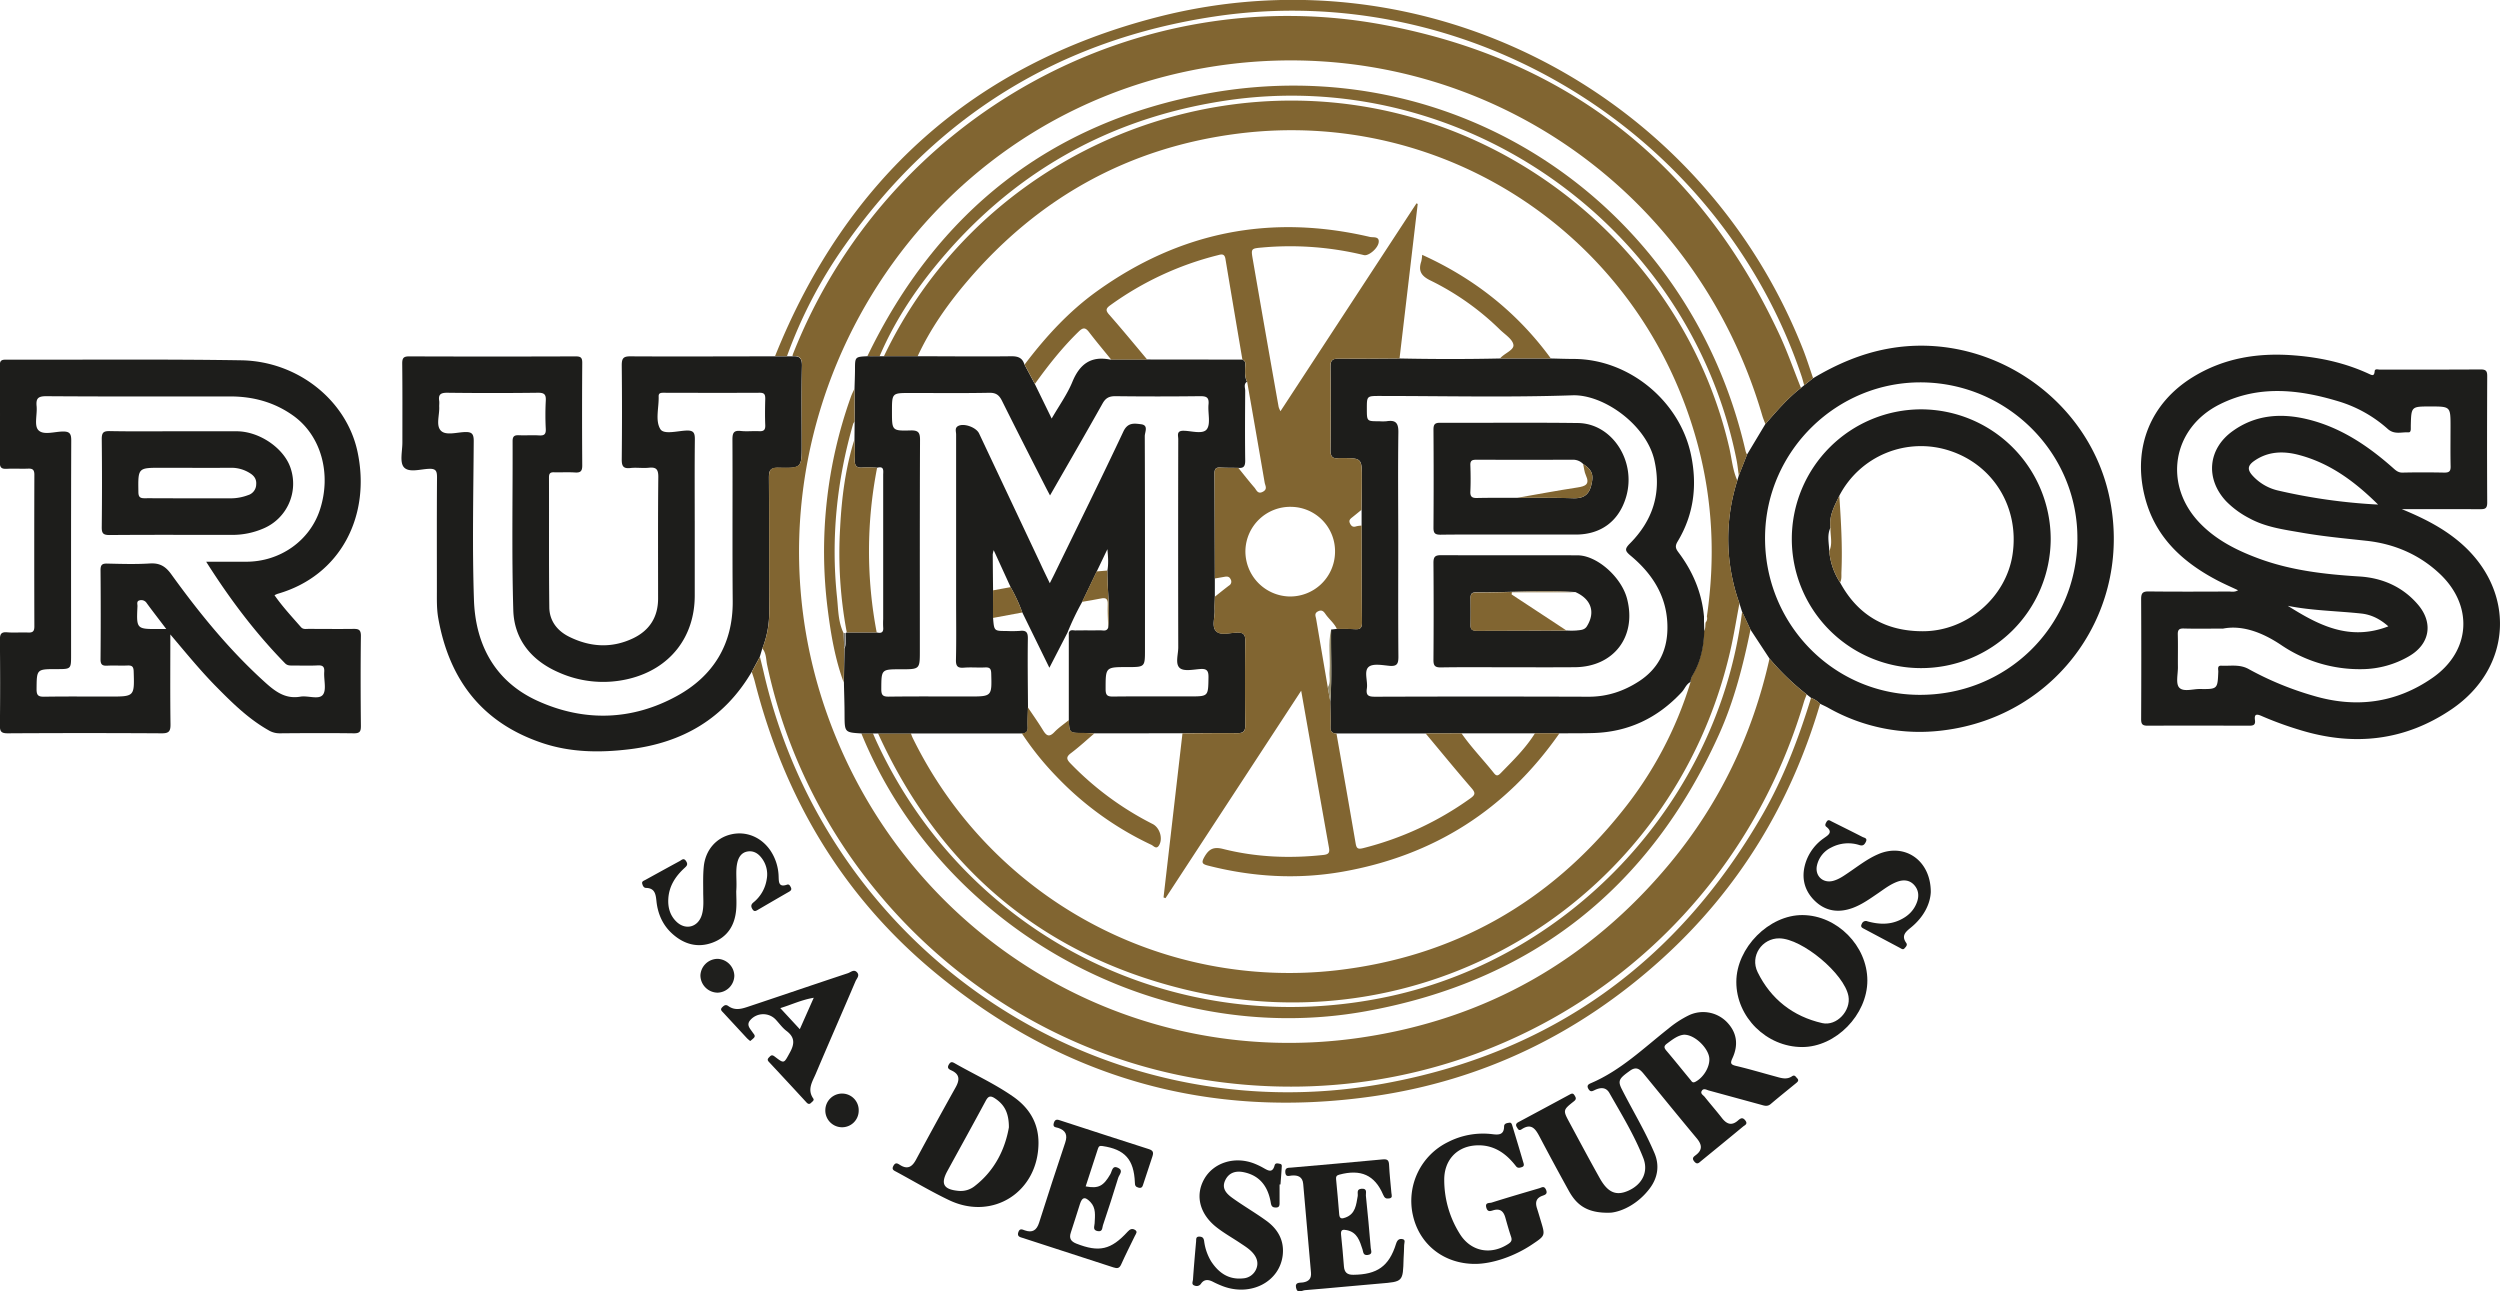 <svg id="Capa_1" data-name="Capa 1" xmlns="http://www.w3.org/2000/svg" viewBox="0 0 1375.19 710.39"><defs><style>.cls-1{fill:#1d1d1b;}.cls-2{fill:#816531;}.cls-3{fill:#1f1f1d;}.cls-4{fill:#1e1e1c;}.cls-5{fill:#816531;}.cls-6{fill:#816531;}.cls-7{fill:#816531;}.cls-8{fill:#7c7a74;}.cls-9{fill:#968d6d;}.cls-10{fill:#816531;}.cls-11{fill:#816531;}</style></defs><title>logo</title><path class="cls-1" d="M1524.77-1168c11.69,4.8,22.76,10.3,32.31,18.53,30.71,26.49,28.73,68.71-4.82,91.53-25.73,17.5-53.86,20.54-83.46,11.44a192.25,192.25,0,0,1-21.06-7.68c-2.68-1.18-4.17-1.23-3.69,2.23,0.41,3-1.28,3.09-3.54,3.09-18.49-.05-37-0.09-55.48,0-2.85,0-3.6-.81-3.59-3.62q0.16-33,0-66c0-3.24.8-4.27,4.15-4.23,14.66,0.18,29.32.1,44,.05,1.57,0,3.23.48,5.16-.71-4.26-2-8.3-3.75-12.16-5.82-19.23-10.26-34-24.23-39.33-46.41-6.38-26.44,3.37-50.65,26.49-64.94,17.29-10.68,36.19-13.61,56.08-12,14.21,1.12,27.94,4.13,40.93,10.15,1.7,0.79,2.92,1.42,3.14-1.43,0.12-1.6,1.9-.9,2.93-0.9,18.49,0,37,0,55.48-.1,3,0,3.51,1.08,3.5,3.76-0.09,23.16-.13,46.32,0,69.48,0,3.43-1.34,3.65-4.07,3.63C1553.42-1168,1539.1-1168,1524.77-1168Zm-98.52,65.73c-9,0-15.18.13-21.34-.06-2.7-.08-3.38.83-3.31,3.4,0.17,6,0,12,.07,18,0,3.8-1.25,8.89.68,11.07,2.3,2.59,7.51.76,11.45,0.82,9.7,0.13,9.68,0,10.08-9.48,0.05-1.31-.77-3.47,1.69-3.35,5,0.25,10.1-.91,15.06,1.88a172.09,172.09,0,0,0,35.4,14.61c23.45,7,45.59,4.16,65.7-9.82,21.08-14.65,22.65-39.7,3.89-57.3-11.27-10.58-25-16.42-40.29-18.08-11.92-1.3-23.86-2.41-35.66-4.48-9.8-1.71-19.76-3-28.71-7.91a50,50,0,0,1-12.82-9.41c-11.46-12.32-10-28.76,3.65-38.54,12.52-9,26.56-10,41.05-6.52,18.1,4.36,33.1,14.41,46.86,26.54,1.61,1.42,3,2.88,5.55,2.82,7.66-.18,15.33-0.16,23,0,2.6,0,3.48-.72,3.43-3.38-0.16-7.33-.05-14.66-0.05-22,0-11,0-11-11.19-11-10.41,0-10.41,0-10.67,10.5,0,0.67,0,1.33,0,2-0.05.87-.26,1.8-1.32,1.74-3.82-.23-7.71,1.38-11.34-1.86a71.55,71.55,0,0,0-27.24-15.24c-21.86-6.59-43.79-9-65.16,1.67-26.36,13.14-31.38,44.43-10.73,65.59,8.92,9.15,20,14.72,31.81,19.12,18,6.71,36.76,8.82,55.78,10,12.51,0.79,23.63,5.59,32,15.3,8.78,10.14,6.74,21.92-4.78,28.57a52.3,52.3,0,0,1-25.67,7.11,76.83,76.83,0,0,1-44.77-13.36C1447.38-1100.66,1436.37-1104.31,1426.26-1102.22Zm85.48-68.28c-13.33-13.17-27-23-44-27.37-8.31-2.11-16.54-1.8-23.9,3.27-4,2.75-4.1,5.06-.79,8.56a27.14,27.14,0,0,0,13.65,7.85A313.84,313.84,0,0,0,1511.73-1170.5Zm5.65,67c-4.87-4.3-9.66-6.43-14.76-7-13.49-1.45-27.12-1.58-40.52-4.25C1478.86-1104.28,1495.85-1095.21,1517.38-1103.49Z" transform="translate(-203.65 1448.05)"/><path class="cls-1" d="M617.14-1078.46C602-1052.71,579-1039.4,549.8-1035.89c-16.18,1.95-32.27,1.79-47.91-3.47-33.1-11.12-51.15-34.82-57.15-68.58-0.94-5.3-.77-10.61-0.77-15.93,0-20.49-.08-41,0.07-61.47,0-3.47-.45-5-4.48-4.82-4.72.19-11.08,2.28-13.79-.94-2.33-2.76-.77-8.89-0.78-13.53,0-14.49.08-29-.09-43.48,0-3.09.82-3.91,3.89-3.9q45.73,0.17,91.46,0c2.7,0,3.7.56,3.68,3.51q-0.2,28.24,0,56.48c0,3.13-.9,4.07-4,3.87-3.81-.25-7.66,0-11.49-0.1-2.2-.09-2.82.7-2.81,2.85,0.08,23.82-.1,47.65.18,71.47,0.09,7.39,4.36,12.9,10.93,16.15,11.49,5.69,23.31,6.47,35.08.88,9.1-4.32,13.81-11.7,13.83-21.85,0-22.32-.12-44.65.12-67,0-4.36-1.33-5.43-5.33-5-3.3.34-6.69-.24-10,0.15-4.2.5-4.82-1.32-4.78-5q0.27-25.74,0-51.48c0-3.82.82-5,4.84-4.95,26.48,0.16,53,0,79.45,0h6.59l3,0c3.88-.32,5.32,1,5.22,5.33-0.33,14.47-.12,29-0.12,43.44,0,12.59,0,12.83-12.68,12.52-4.67-.11-5.39,1.52-5.36,5.68,0.19,24.47,0,48.94.15,73.41a53.67,53.67,0,0,1-3.81,20.42l-1.37,4.57Zm-31.33-83q0,20.49,0,41c0,23-13.75,40.33-36.1,45.78a59.81,59.81,0,0,1-39-3.62c-14.73-6.46-24.24-18-24.71-34.11-0.91-31-.27-62-0.38-93,0-2.83,1.15-3.32,3.57-3.22,3.66,0.15,7.34-.13,11,0.09,2.76,0.17,3.82-.57,3.68-3.52a150.86,150.86,0,0,1,0-15.49c0.19-3.41-.68-4.5-4.3-4.46q-25,.31-50,0c-3.57,0-4.84,1-4.33,4.46,0.14,1,0,2,0,3,0.33,4.61-2,10.53,1,13.47,2.7,2.67,8.57.88,13,.7,3.79-.15,5,0.78,5,4.85-0.19,29.15-.85,58.33.12,87.45,0.83,24.82,11.7,45,35.06,55.59,25.56,11.59,51.86,10.8,76.45-2.64,20-10.91,31-28.42,30.83-52.14-0.25-29.65,0-59.31-.15-89,0-3.64.7-5.14,4.6-4.71,3.29,0.37,6.66-.06,10,0.12,2.54,0.13,3.56-.62,3.45-3.33-0.2-4.82-.13-9.66,0-14.49,0-2.18-.35-3.33-3-3.32-17.66.09-35.32,0.05-53,0-1.45,0-2.71.12-2.64,2,0.2,6.13-2,13.24.93,18,1.93,3.13,9.34,1,14.24.79,4.22-.2,4.79,1.43,4.74,5.07C585.7-1191.09,585.8-1176.26,585.8-1161.44Z" transform="translate(-203.65 1448.05)"/><path class="cls-1" d="M297.35-1099.06c0,17.48-.13,33.47.09,49.45,0.06,3.94-1,5-5,4.94q-42.25-.26-84.5,0c-3.53,0-4.39-.91-4.35-4.39,0.2-15.66.17-31.33,0-47,0-3.15.64-4.45,4-4.17,3.81,0.31,7.67-.06,11.49.12,2.55,0.12,3.48-.64,3.47-3.34q-0.13-41.75,0-83.5c0-2.73-1-3.42-3.47-3.32-3.83.16-7.67-.12-11.49,0.09-2.86.16-4.09-.4-4.06-3.73,0.18-17.66.14-35.33,0-53,0-2.66.79-3.32,3.37-3.31,43.16,0.12,86.34-.33,129.49.36,31.06,0.5,57.84,22,63.89,50.18,7.52,35-9,68.25-43.89,78.26a15.54,15.54,0,0,0-1.74.79c4.4,6.31,9.56,11.84,14.53,17.52,1.19,1.37,2.71,1,4.16,1,8.17,0,16.33.11,24.5,0,3-.06,4.38.36,4.33,3.94-0.21,16.5-.16,33,0,49.5,0,2.94-.58,4-3.8,4-13.66-.19-27.33-0.12-41,0a11.77,11.77,0,0,1-6.1-1.74c-11.45-6.51-20.61-15.72-29.74-25C313.37-1079.82,305.91-1088.93,297.35-1099.06Zm19.75-40h22c18.59,0,34.88-11.48,40.49-28.47,6.57-19.93.65-41.08-14.81-52-10.22-7.25-21.81-10.43-34.28-10.44-33.82,0-67.64.1-101.45-.14-4.64,0-5.65,1.36-5.26,5.54,0.42,4.44-1.4,10.39.85,13,2.63,3.07,8.75,1,13.31.9,4-.13,4.91,1.12,4.89,5-0.15,39.31-.09,78.63-0.09,117.95,0,7.73,0,7.73-7.88,7.73-11.17,0-11,0-11.11,11.07,0,3.29.89,4.16,4.14,4.11,12-.19,24-0.08,36-0.08,13.81,0,13.71,0,13.28-13.88-0.09-2.79-1.07-3.3-3.49-3.2-3.66.16-7.34-.11-11,0.09-2.72.15-3.76-.55-3.74-3.52q0.21-24.49,0-49c0-2.83.78-3.71,3.63-3.64,7.83,0.18,15.68.43,23.48-.06,5.41-.34,8.61,1.52,11.78,5.91,15.52,21.5,32.17,42,52,59.82,5.49,4.91,11,8.92,19,7.54,4.2-.73,10.1,1.81,12.38-1,2.15-2.62.5-8.25,0.78-12.54,0.19-2.77-.59-3.81-3.52-3.66-4.65.24-9.33,0.06-14,.07-1.5,0-2.85,0-4.08-1.28C344.09-1099.93,330.12-1118.45,317.1-1139Zm-22,37c-4-5.3-7.46-9.72-10.75-14.23a3.48,3.48,0,0,0-3.83-1.54c-1.95.41-1.2,2.09-1.25,3.26-0.6,12.6-.59,12.61,12,12.52h3.87Z" transform="translate(-203.65 1448.05)"/><path class="cls-1" d="M1201-1240c12.93-7.7,26.48-13.59,41.47-16.29,54.41-9.81,109.06,26.29,121.22,80.36,14,62.48-27.63,121.92-91.35,129.67a101.89,101.89,0,0,1-63.11-12.49c-1.44-.8-3-1.47-4.43-2.2a13.69,13.69,0,0,0-4.95-3.23l-2.4-1.91A136.48,136.48,0,0,1,1177-1085.8l-10.47-15.94-4.65-9.89-1.43-4.56a105.31,105.31,0,0,1-1.15-67.51l0.79-2.71,4.54-11.55,10.08-16.8c6.12-7,12.15-14.14,19.58-19.89l1.79-1.48Zm145.37,88.88c0.57-47-37.75-85.92-85.17-86.59-46.9-.65-86,37.43-86.63,84.47-0.68,47.7,36.88,86.77,84,87.4C1307-1065.17,1345.82-1102.87,1346.4-1151.1Z" transform="translate(-203.65 1448.05)"/><path class="cls-1" d="M1089.86-781c-13.45.59-19.14-4.6-23.24-12q-8.08-14.61-15.87-29.39c-2.26-4.28-4.47-8.23-10.14-4.43-1.55,1-1.94-.21-2.55-1.14-0.81-1.24-.5-2.12.79-2.81,9.52-5.1,19-10.19,28.54-15.35,1.52-.82,2-0.06,2.65,1.06s0.6,1.85-.59,2.79c-6.12,4.85-6.12,4.92-2.44,11.74,5.51,10.24,11,20.52,16.67,30.65,4.47,7.95,9.09,9.78,15.75,6.78,7.6-3.43,11.12-10.38,8.16-17.95-4.92-12.55-12-24.07-18.64-35.76-1.86-3.27-4.8-3.11-7.83-1.73-1.37.63-2.55,1.51-3.72-.52s0.21-2.66,1.58-3.25c16.2-6.95,28.71-19.1,42.26-29.8a56.54,56.54,0,0,1,11.24-7.37,18.26,18.26,0,0,1,20.8,3.37c5.61,5.6,6.91,12.44,3.35,20.13-1.25,2.71-1.09,3.55,2,4.27,7.27,1.71,14.44,3.86,21.66,5.81,3,0.82,6.12,1.95,9.12-.12,1.49-1,2,.3,2.79,1.07,1.22,1.25.29,2-.66,2.79-4.64,3.79-9.32,7.54-13.88,11.42-1.9,1.62-3.72.82-5.62,0.3l-28.36-7.74c-1.39-.38-3-1.53-4,0.32-0.77,1.47.95,2.26,1.69,3.2,3.1,3.91,6.41,7.67,9.47,11.61,2.57,3.31,5.29,4.45,8.79,1.4,1.33-1.16,2.51-2.08,4.07-.07s-0.31,2.6-1.27,3.4c-7.69,6.38-15.43,12.7-23.15,19-1.16,1-2.11,2.05-3.65.18s-0.29-2.65.89-3.55c3.85-2.94,3.28-5.82.43-9.24-9.71-11.63-19.25-23.4-28.87-35.11-2.09-2.54-4.07-4.75-7.85-2-5.95,4.25-6.84,5.44-4.41,10.22,3.75,7.41,7.88,14.63,11.7,22,2.22,4.27,4.31,8.62,6.19,13,2.92,6.88,1.82,13.59-2.49,19.38C1104.87-785.92,1096.06-781.65,1089.86-781Zm40.45-97.91c-3.55.19-6.53,2.58-9.63,4.86-1.75,1.29-1.85,2.22-.44,3.89,4.53,5.32,8.89,10.78,13.34,16.16,0.67,0.81,1.08,1.87,2.69,1,4.92-2.59,8.6-9.32,7.45-14.08C1142.39-872.53,1135.59-878.77,1130.31-878.87Z" transform="translate(-203.65 1448.05)"/><path class="cls-2" d="M1199.87-1064.16a13.71,13.71,0,0,1,5,3.23c-16.1,54.77-44.66,101.92-87,140.3-45.35,41.09-98.37,66.91-159,75.63-90.51,13-171.41-10.25-241.56-68.64-50.45-42-82.35-96.09-98.49-159.6-0.45-1.76-1.09-3.47-1.63-5.21l4.48-8.31c0.66,2.74,1.36,5.48,2,8.24C659.07-923.9,809.11-823.69,964.92-852c91.93-16.71,161.47-66.65,208.18-147.83C1184.76-1020.11,1193-1041.86,1199.87-1064.16Z" transform="translate(-203.65 1448.05)"/><path class="cls-2" d="M1201-1240l-4.93,3.85c-0.45-1.6-.84-3.22-1.36-4.79-44.93-134-182.63-218.91-322.58-198.09-85.74,12.76-153.86,55-203.78,126a255,255,0,0,0-31.79,60.87H630c39-97.26,109.07-160.46,210.32-186.5,147.47-37.93,299.56,41.33,355.26,183.1C1197.58-1250.4,1199.22-1245.16,1201-1240Z" transform="translate(-203.65 1448.05)"/><path class="cls-1" d="M774.9-819.26c-0.14,26.8-25.05,42.87-49.14,31.4-9.89-4.71-19.33-10.36-29-15.58-1.32-.71-2.82-1.2-1.66-3.31s2.3-1.32,3.64-.47c4.09,2.59,6.63,1.09,8.77-2.88q10.74-20,21.8-39.8c2.24-4,2.43-7.19-2.31-9.34-1.45-.66-2.57-1.35-1.36-3.32,1-1.64,1.88-1.35,3.22-.58,10.53,6,21.62,11.08,31.65,18C769.56-839,774.94-830.58,774.9-819.26Zm-16.28-8.67c0-8.16-2.59-12.55-7.59-15.88-2.68-1.79-3.8-1.24-5.21,1.39-6.9,12.86-14,25.64-21,38.45-3.91,7.16-2.16,10.24,6.18,11a12.36,12.36,0,0,0,8.86-2.68C751.14-804.4,756.6-816.34,758.62-827.93Z" transform="translate(-203.65 1448.05)"/><path class="cls-1" d="M1230.84-908.69c0,18.87-17.42,36.63-35.88,36.59-19.59,0-36.23-16.51-36.2-35.81,0-18.79,18-36.92,36.45-36.78C1214.2-944.55,1230.83-927.74,1230.84-908.69Zm-48.42-23.2c-9.47-.1-16.31,9.7-11.93,18.63,7.25,14.76,19.42,24.34,35.53,28,8,1.8,15.88-6.88,14.42-14.84C1218.18-912.43,1195-931.75,1182.42-931.88Z" transform="translate(-203.65 1448.05)"/><path class="cls-1" d="M1015-752.81c-17,0-30.48-10.56-34.11-26.6a36,36,0,0,1,19.3-40.43,42.16,42.16,0,0,1,24.19-4.35c3.26,0.41,6.58.71,6.63-4.18,0-1.83,1.75-1.91,2.93-2.11s1.42,1.1,1.7,2c2,6.52,3.95,13,5.86,19.56,0.3,1,.93,2.37-0.77,2.89-1.09.34-2.22,0.71-3.16-.5a44.23,44.23,0,0,0-3.26-3.77c-5.41-5.55-11.92-8.39-19.75-7.62-10,1-16.62,8.43-16.47,19.13a55.8,55.8,0,0,0,8.75,29.76c6.08,9.5,17,11.49,26.53,5.21,1.73-1.14,2.11-2.11,1.46-4-1.18-3.45-2.15-7-3.14-10.49s-2.9-5.11-6.62-4c-1.58.49-3.12,1.09-3.83-1.43-0.86-3,1.76-2.43,2.91-2.79,8.7-2.75,17.47-5.31,26.23-7.89,1.29-.38,2.62-1.53,3.66.75,1.15,2.51-.62,2.89-2.08,3.44-3.46,1.3-3.84,3.74-2.85,6.84,0.76,2.37,1.45,4.76,2.17,7.15,2.38,7.87,2.38,7.87-4.64,12.59C1036.83-757,1024.51-752.8,1015-752.81Z" transform="translate(-203.65 1448.05)"/><path class="cls-1" d="M800.85-795.44c7.07,1.33,9.78-.14,13.6-6.76,0.94-1.63,1-5,4.2-3.47s0.62,3.79.09,5.54c-2.66,8.74-5.48,17.43-8.39,26.09-0.44,1.29-.11,3.68-2.83,3.21-3-.51-1.81-2.64-1.74-4.3,0.18-4.15.9-8.43-2.41-11.81-2.93-3-4.41-2.66-5.67,1.19-1.7,5.21-3.26,10.47-5,15.65-1.1,3.2,0,4.92,3,6.12,12.55,4.92,19.07,3.5,28.3-6.61,1.23-1.34,2.38-1.82,3.86-1,1.82,1,.62,2.22.07,3.36-2.53,5.23-5.18,10.41-7.55,15.72-1,2.25-2.25,2.28-4.27,1.62-16.58-5.42-33.18-10.76-49.76-16.16-1.48-.48-3.41-0.72-2.53-3.25,0.79-2.25,2.15-1.45,3.59-.94,4.16,1.46,6.5-.07,7.83-4.25q7-22.09,14.36-44.06c1.43-4.24.23-6.71-3.88-8.07-1.28-.42-3.14-0.2-2.38-2.74s2.4-1.73,3.89-1.25c16.12,5.21,32.2,10.53,48.35,15.65,2.46,0.78,2.67,1.9,2,4-1.69,5-3.28,10.11-5,15.15-0.4,1.21-.66,2.58-2.66,2.06-1.62-.42-2-1.21-2-2.8-0.51-12.73-5.5-18.26-17.81-20.09-1.42-.21-2.06,0-2.51,1.47C805.4-809.31,803.11-802.4,800.85-795.44Z" transform="translate(-203.65 1448.05)"/><path class="cls-1" d="M975.73-755.71c-0.34,12.76-.34,12.67-13,13.71-13.77,1.14-27.51,2.55-41.28,3.64-1.54.12-4.13,2.14-4.86-1.26s2.21-2.7,3.85-3c3.23-.54,4.64-2.18,4.35-5.45-1.45-16.25-2.84-32.5-4.28-48.75-0.34-3.88-2.86-4.89-6.32-4.6-1.52.13-3.37,1.06-3.54-1.83-0.15-2.71,1.7-2.39,3.28-2.53,16.75-1.49,33.5-2.9,50.23-4.51,2.7-.26,3.47.44,3.59,3.06,0.24,5.15.83,10.28,1.28,15.43,0.11,1.24.86,2.71-1.33,3-1.76.24-2.48-.34-3.23-2.09-4.64-10.84-12.31-14.2-24.16-11-1.52.41-1.84,1.11-1.72,2.41,0.59,6.46,1.24,12.92,1.72,19.4,0.2,2.66,1.63,2.44,3.38,1.8,5.58-2,5.94-7,6.8-11.79,0.28-1.54-.93-3.88,2.17-4.09,3.34-.22,2.18,2.4,2.33,3.81,1,9.6,1.89,19.21,2.68,28.84,0.11,1.35,1.27,3.38-1.63,3.78-2.66.36-2.44-1.66-2.91-3.07-1.53-4.62-2.85-9.36-8.59-10.57-2.14-.45-3.54-0.39-3.2,2.56,0.67,5.78,1.07,11.6,1.57,17.41,0.27,3.13,1.65,4.62,5.13,4.58,13.14-.13,19.68-4.62,23.55-17.06,0.65-2.08,1.69-2.89,3.45-2.59,2,0.34,1,2.11,1,3.29C976-760.7,975.86-758.21,975.73-755.71Z" transform="translate(-203.65 1448.05)"/><path class="cls-1" d="M907.51-796.5c0,3.33,0,6.66,0,10,0,1.35,0,2.68-2,2.68-1.81,0-2.49-.6-2.81-2.52-1.41-8.55-5.65-14.89-14.63-16.85-4.43-1-8.44,0-10.51,4.51s0.95,7.41,4.07,9.65c6.07,4.36,12.58,8.11,18.62,12.5,6.3,4.57,9.89,10.78,9,18.87-1.7,14.71-17.5,22.92-32.89,17.14a52.58,52.58,0,0,1-5.45-2.43c-2.49-1.28-4.81-1.57-6.6,1a2.83,2.83,0,0,1-3.49,1.09c-2-.57-1-2.24-0.94-3.37,0.48-7,1.09-13.94,1.71-20.9,0.11-1.2-.28-2.8,1.93-2.68,1.66,0.09,2.23.81,2.49,2.4a28.4,28.4,0,0,0,3.87,11.23c4.12,6.26,9.56,10.14,17.45,9.34a8.39,8.39,0,0,0,7.36-5.21c1.33-3.21.4-6.18-1.86-8.77-2.11-2.42-4.84-4-7.47-5.78-4-2.65-8.23-5.05-12.06-8-9.65-7.3-12.37-17.62-7.33-26.72s16.62-12.87,27.41-8.77a40,40,0,0,1,5.38,2.57c2.49,1.4,4.84,2.86,6-1.42,0.44-1.64,1.84-1.11,2.91-.93,1.45,0.24,1,1.48,1,2.38-0.18,3-.43,6-0.66,9h-0.37Z" transform="translate(-203.65 1448.05)"/><path class="cls-1" d="M1265.73-957.3c-0.36,6.87-4.11,13.83-10.73,19.3-2.77,2.29-5.76,4.43-2.79,8.61,0.89,1.25-.28,2.24-0.93,3-0.82,1-1.79.15-2.65-.31L1229.26-937c-1.14-.61-2.49-1.07-1.45-2.9a2.32,2.32,0,0,1,3.15-1.32c5.9,1.6,11.79,2,17.58-.67,4.61-2.11,8-5.31,9.68-10.17,1.16-3.41.72-6.68-1.77-9.32s-5.8-2.9-9.22-1.62c-3.8,1.42-7,3.88-10.25,6.12-4.54,3.08-9,6.34-14.19,8.26-8,2.93-15.25,1.78-21.2-4.23s-7.29-13.6-4.35-21.7a26.31,26.31,0,0,1,9.66-12.42c2.18-1.59,5.34-3.2,1.35-6.3-0.95-.74-0.43-1.74.12-2.68,0.93-1.59,1.88-.72,2.9-0.21,5.64,2.84,11.32,5.62,16.93,8.52,1,0.49,2.84.59,1.79,2.72-0.79,1.6-1.64,2.3-3.48,1.74a19.94,19.94,0,0,0-15.5,1.31,14.41,14.41,0,0,0-7.87,9.79c-1.35,5.87,3.38,10.18,9.14,8.5,3.1-.91,5.67-2.75,8.28-4.52,5.23-3.54,10.22-7.46,16.05-10C1251.15-984.56,1265.77-975,1265.73-957.3Z" transform="translate(-203.65 1448.05)"/><path class="cls-1" d="M608.64-957.83c0,2.74.29,6.6-.06,10.39-0.77,8.45-4.76,14.85-13,17.91s-15.74.86-22.12-4.89c-5.29-4.76-8-11-8.72-18-0.39-3.68-.83-7.08-5.69-7.21-1.4,0-1.9-1.37-2.15-2.44-0.29-1.22,1-1.53,1.81-2,6.26-3.44,12.51-6.9,18.79-10.3,1.15-.62,2.29-2.05,3.63.14,1.15,1.88.1,2.66-1,3.7-4.93,4.53-8.41,9.85-8.85,16.76-0.3,4.69.83,9,4.13,12.39,5.11,5.32,12.31,3.5,14.34-3.56,1.18-4.08.72-8.26,0.72-12.41,0-4.66-.16-9.34.31-14,0.92-9.15,6.82-15.85,15.09-17.74,8.48-1.94,16.9,1.68,21.88,9.38A26.93,26.93,0,0,1,631.95-966c0.13,2.64-.22,6.3,4.58,4.6,1.26-.45,1.73.62,2.16,1.49,0.55,1.12.06,1.78-1,2.38-5.76,3.3-11.5,6.66-17.24,10-1.09.64-1.95,1.1-2.88-.37s-0.91-2.59.56-3.78a20.24,20.24,0,0,0,7.27-12.7,14.65,14.65,0,0,0-3.17-12.16c-1.88-2.32-4.42-3.66-7.46-3.11s-4.69,2.8-5.46,5.81C608.07-968.88,609.13-963.88,608.64-957.83Z" transform="translate(-203.65 1448.05)"/><path class="cls-1" d="M616.3-875.4c-0.66-.58-1.32-1.07-1.87-1.66Q608-884,601.52-891c-0.76-.83-1.9-1.62-0.68-2.9,1-1,1.95-1.82,3.44-.74,4,2.87,8,1.32,11.93,0,18-6,35.87-12.12,53.84-18.07,1.54-.51,3.31-2.34,5-0.52s-0.18,3.45-.83,5c-7.23,17-14.65,33.83-21.83,50.81-1.81,4.28-4.87,8.62-1.41,13.6,0.73,1.06-.52,1.73-1.17,2.4-0.88.91-1.67,0.72-2.51-.18Q637-852.81,626.58-863.95c-1.19-1.27-.42-1.94.45-2.83,1-1.06,1.68-.92,2.87,0,5.23,4,4.93,3.74,8.26-2.32,2.63-4.79,2.76-8.36-1.87-11.85-2.23-1.68-3.92-4.07-5.84-6.15a9.45,9.45,0,0,0-13.93,0c-2.61,2.82-.26,4.83,1.17,7,0.61,0.92,1.76,1.78.61,3A21.07,21.07,0,0,1,616.3-875.4Zm16.57-18.11,10.73,11.6,7.67-17.29C644.56-898.08,639.14-895.42,632.86-893.51Z" transform="translate(-203.65 1448.05)"/><path class="cls-3" d="M598.36-920.61a9.55,9.55,0,0,1,9.23,9.28,9.51,9.51,0,0,1-9.17,9.32,9.57,9.57,0,0,1-9.49-9.52A9.53,9.53,0,0,1,598.36-920.61Z" transform="translate(-203.65 1448.05)"/><path class="cls-4" d="M676-837.06a9.13,9.13,0,0,1-9.2,9.09,9.22,9.22,0,0,1-9.15-9.67,9.21,9.21,0,0,1,9.48-8.86A9.14,9.14,0,0,1,676-837.06Z" transform="translate(-203.65 1448.05)"/><path class="cls-5" d="M1194.32-1234.65c-7.43,5.74-13.46,12.86-19.58,19.88-0.57-1.55-1.23-3.07-1.69-4.64C1132.49-1358,993.67-1439.74,852.77-1408c-157.44,35.52-248.82,203.63-193.2,355.44C703.8-931.77,824.94-858.69,951.93-877.24c68.83-10.05,125.93-42.39,170.42-96.05,27.33-33,45.34-70.68,54.67-112.51a136.44,136.44,0,0,0,20.45,19.73c-0.52,1.39-1.12,2.76-1.54,4.18C1153-917,1011-829,861.94-854.78c-117.06-20.28-211.65-111.41-236.32-227.59-0.64-3-.41-6.38-2.63-9a53.67,53.67,0,0,0,3.81-20.42c-0.15-24.47,0-48.94-.15-73.41,0-4.16.69-5.79,5.36-5.68,12.67,0.31,12.68.07,12.68-12.52,0-14.48-.2-29,0.12-43.44,0.1-4.29-1.34-5.64-5.22-5.33a5.73,5.73,0,0,1,.2-1C691.84-1385.19,830-1459.74,965-1434.34c101,19,173.52,76.41,217.17,169.69C1186.76-1254.89,1190.3-1244.66,1194.32-1234.65Z" transform="translate(-203.65 1448.05)"/><path class="cls-5" d="M1159.33-1183.7a105.32,105.32,0,0,0,1.15,67.51c-1.68,8.79-3.08,17.65-5.09,26.37C1124-953.84,989.64-870.44,854.13-904.1c-78.15-19.41-134-67.1-167.49-140.52l18.07,0c0.3,0.77.55,1.57,0.91,2.31a230.55,230.55,0,0,0,233.31,128c64.18-7.43,116.74-37,157.09-87.57a211.24,211.24,0,0,0,37.57-71,7.78,7.78,0,0,1,1-3.77c4.46-7.48,6.1-15.72,6.39-24.31,1-1.43.58-3.15,0.91-4.71a3.39,3.39,0,0,0,.67-3.26c4.64-31.7,3.3-63.1-4.91-94.11-30.38-114.63-138.77-186.1-253.17-171.49-60,7.66-109.71,35.24-148.94,81.37-10.69,12.57-20.16,26.05-27.14,41.12l-18.55,0c48.18-101.13,159.16-155.57,265.78-137.12,96.64,16.73,176.76,91.17,199.1,186.75C1156.23-1196.2,1156.62-1189.66,1159.33-1183.7Z" transform="translate(-203.65 1448.05)"/><path class="cls-2" d="M1166.56-1101.74c-4.06,19.72-9,39.22-17.29,57.63-38.13,84.57-103,135.74-194.1,152.29C840.5-871,721.91-936.63,677.66-1044.12a2.26,2.26,0,0,1-.08-0.49h6.26c0.88,2,1.73,4,2.65,5.92C736.62-931.84,852.17-874.9,968-900c101.63-22,181.24-108.89,193.95-211.65Z" transform="translate(-203.65 1448.05)"/><path class="cls-2" d="M680.77-1252.11c38.31-79.45,100.83-128.79,187.31-144.55,136.83-24.95,264.83,61.24,295.81,196.9a10.53,10.53,0,0,0,.78,1.8l-4.54,11.55c-0.42-3-.7-5.94-1.29-8.86-25.92-129.15-151.11-217.2-281.55-197.36-64.73,9.85-118.11,40.49-159.5,91.43-12.2,15-22.66,31.23-30.3,49.12Z" transform="translate(-203.65 1448.05)"/><path class="cls-1" d="M299.53-1210.81c11.48,0,23-.05,34.44,0,12.47,0.07,25.93,9.35,29.52,20.23a26.76,26.76,0,0,1-14.77,33.16,42.94,42.94,0,0,1-17.44,3.6c-22.46,0-44.93-.11-67.39.08-3.64,0-4.31-1.08-4.27-4.45q0.27-24.21,0-48.42c0-3.63,1.08-4.36,4.48-4.3C275.9-1210.68,287.71-1210.81,299.53-1210.81Zm8.27,36.88c7.66,0,15.31,0,23,0a27.06,27.06,0,0,0,9.25-1.74,6.26,6.26,0,0,0,4.53-5.9c0.25-2.9-1.15-4.78-3.4-6.17a19.05,19.05,0,0,0-10.37-3c-12.82.11-25.63,0-38.45,0s-12.79,0-12.59,13.15c0,2.8.76,3.68,3.6,3.61C291.48-1174,299.64-1173.92,307.8-1173.92Z" transform="translate(-203.65 1448.05)"/><path class="cls-1" d="M687.48-1252.08h2.41l18.55,0c17.24,0,34.49.21,51.73,0,3.76,0,5.93,1.07,7,4.55l5.68,10.64,9.3,19.07c4.11-7.14,8.56-13.31,11.38-20.16,4-9.73,10.16-14.4,20.77-12.27a1.67,1.67,0,0,0,.49-0.05l19.83,0,52.37,0.06c2.35,0.91,1.55,3,1.52,4.6,0,2.6-.19,5.17,1.1,7.56-2,1.31-1,3.34-1,5-0.1,12.8-.17,25.6,0,38.4,0,3.08-.84,4.27-3.8,4-3.32-.06-6.64,0-10-0.2-2.44-.13-3.12.93-3.11,3.23,0.11,19.26.14,38.52,0.2,57.78q0,5,0,10c0,2.49-.24,5-0.12,7.48,0.2,3.94-1.74,9,.81,11.54s7.6,0.84,11.53.76c3.46-.08,4.56,1,4.52,4.49q-0.26,23.21,0,46.43c0,3.62-1.24,4.44-4.6,4.39-10-.14-20,0-29.94.08l-48.44.05c-2.13-.07-4.26-0.19-6.4-0.19-7.36,0-7.36,0-7.69-7q0-24,0-48.07c0.63-2.09,2.39-1.32,3.71-1.35,4.58-.09,9.16,0,13.74-0.06,1.52,0,3.4.69,4.22-1.46,1.09-10.49-.5-20.95-0.44-31.43,0.62-3.4.47-6.79,0-11.75l-5.85,12.24-8,16.73a148.71,148.71,0,0,0-8.17,17.06l-9.89,19.2L766-1111.14a91.62,91.62,0,0,0-6.41-13.9l-9.33-20.38a15.87,15.87,0,0,0-.53,2.31q0.07,9.92.19,19.84,0,7.59,0,15.17c0.57,7.14.57,7.14,7.22,7.14a66.65,66.65,0,0,0,7.47-.05c3.4-.39,4.5.63,4.44,4.25-0.19,12.62,0,25.24.08,37.86-0.07,3.65-.3,7.32-0.15,11,0.1,2.46-1,3.25-3.15,3.32l-61,0-18.07,0h-9.06c-9.46-.59-9.42-0.59-9.48-10.23,0-5.94-.23-11.88-0.35-17.83q0.16-9.31.32-18.6c1.19-2.78.47-5.73,0.71-8.6a1.34,1.34,0,0,1,.67-0.31H685.9c2.42,0.59,3.88.06,3.57-2.86a43.08,43.08,0,0,1,0-4.48q0-39.63,0-79.26c0-2.24.7-5.09-3.32-4a66.75,66.75,0,0,0-7.92-.14c-3.63.35-4.56-1.19-4.37-4.55,0.2-3.61-.1-7.26-0.19-10.89l0.1-9.79q0-9.05-.08-18.11c0.1-3.48.25-7,.27-10.45,0-7.08,0-7.08,6.82-7.42Zm93.64,124.85c1.08-2.16,1.91-3.76,2.7-5.39,12.64-26,25.47-51.91,37.77-78.06,2.43-5.18,6.11-4.45,9.77-4,4.21,0.55,2,4.35,2,6.5,0.16,39.16.11,78.32,0.11,117.48,0,9.59,0,9.59-9.65,9.59-12.13,0-12,0-12,12.21,0,3.45,1.13,4.06,4.24,4,14-.15,28-0.07,42-0.07,10.34,0,10.17,0,10.35-10.37,0.06-3.68-.79-5-4.67-4.69s-8.84,1.37-11.1-.54c-2.67-2.27-.85-7.49-0.86-11.41q-0.12-57.24,0-114.47c0-2-1.18-4.73,3-4.65,4.39,0.08,10.59,2.11,12.76-.9s0.44-9,.89-13.58c0.39-4-1.25-4.58-4.79-4.54q-23.24.28-46.49,0c-3.41,0-5.3,1-7,4-9.42,16.79-19.08,33.45-28.91,50.6-1-1.9-1.77-3.36-2.52-4.82-8-15.7-16-31.36-23.85-47.15-1.59-3.22-3.29-4.57-7.08-4.5-14.49.28-29,.11-43.49,0.11-10,0-10,0-10,10.19,0,10.48,0,10.69,10.22,10.41,4.12-.11,5.24,1,5.22,5.18-0.17,38.66-.1,77.32-0.1,116,0,10.2,0,10.2-10.43,10.2-10.84,0-10.71,0-10.78,10.9,0,3.22.76,4.19,4.09,4.15,14.66-.19,29.33-0.08,44-0.08,12.86,0,12.75,0,12.38-12.73-0.08-2.74-.95-3.37-3.46-3.25-3.82.19-7.68-.19-11.49,0.12-3.44.28-4.53-.7-4.45-4.31,0.26-10.83.09-21.66,0.09-32.49q0-45.74,0-91.48c0-1.55-.85-3.5,1-4.58,3.1-1.84,10,.6,11.62,4q16.8,35.61,33.59,71.22C777.43-1134.84,779.17-1131.28,781.12-1127.24Z" transform="translate(-203.65 1448.05)"/><path class="cls-6" d="M673.67-1234.25q0,9.05.08,18.11a5.21,5.21,0,0,0-.8,1.24c-9,31.2-12.27,63-8.88,95.29,0.7,6.66.57,13.57,3.63,19.84l0.36,8.49q-0.16,9.3-.32,18.61c-4.77-13-7.08-26.6-8.79-40.25a252.58,252.58,0,0,1,12.75-116.83C672.24-1231.29,673-1232.75,673.67-1234.25Z" transform="translate(-203.65 1448.05)"/><path class="cls-1" d="M1133.59-1072.91c-2.4,1.16-3.15,3.75-4.83,5.56-13.19,14.24-29.37,22-48.83,22.53-6.16.18-12.32,0.12-18.48,0.16l-13.48,0h-40.46l-19.73.06h-49c-2.49,0-3.34-1.17-3.27-3.68,0.14-4.6-.06-9.22-0.11-13.83,1-13.2.25-26.42,0.44-39.63l3.18-.38c3.33,0,6.66,0,10,.17,2.68,0.16,3.86-.56,3.83-3.55-0.17-17.81-.16-35.62-0.21-53.44l0-8.67c0.06-5.65.16-11.3,0.17-16.95,0-11.49,0-11.49-11.24-11.51a10.57,10.57,0,0,0-1.49,0c-3.44.49-4.58-.9-4.54-4.42q0.25-22.94,0-45.88c0-3.62,1.27-4.45,4.62-4.41,11.13,0.13,22.27,0,33.4-.08,18.45,0.38,36.9.41,55.34,0h27.91c4.16,0.09,8.32.25,12.47,0.26,30.16,0,58.17,22.84,64.49,52.45,3.63,17,1.67,33.12-7.36,48.07-1.59,2.64-.87,4,0.63,6,7.84,10.46,12.77,22.11,13.94,35.22l0,2.91,0.17,5c-0.29,8.59-1.93,16.83-6.39,24.31A7.78,7.78,0,0,0,1133.59-1072.91ZM972.8-1149.26c0,20.83-.09,41.65.08,62.48,0,3.73-.67,5.33-4.78,5-3.93-.36-9.23-1.43-11.57.57-2.76,2.36-.38,7.82-1,11.87s1.07,4.55,4.65,4.54q58.73-.2,117.46,0c10.25,0,19.31-3.1,27.66-8.53,10-6.53,15.17-16,15.54-28,0.54-17.24-7.42-30.39-20.15-41-3.16-2.63-3.5-3.69-.48-6.74,12.6-12.7,17.49-27.71,13.52-45.61-4.37-19.68-28-36.5-45.09-35.92-35.28,1.21-70.63.36-106,.36-7.12,0-7.12,0-7.12,7s0,6.91,6.76,6.91a25.69,25.69,0,0,0,4,0c5-.79,6.68.77,6.58,6.21C972.58-1189.92,972.8-1169.59,972.8-1149.26Z" transform="translate(-203.65 1448.05)"/><path class="cls-1" d="M1260.28-1080.54a71.07,71.07,0,0,1-71-71.27,71.3,71.3,0,0,1,71.32-71.07,71.45,71.45,0,0,1,71.09,71.36A71.23,71.23,0,0,1,1260.28-1080.54Zm-50.39-64.34a37.33,37.33,0,0,0,5.95,17.25c9.79,18.1,25.23,26.85,45.54,26.81,24.23,0,45.74-18.64,49.31-42.12,3.91-25.68-10.36-49.29-34.57-57.18a50.59,50.59,0,0,0-60.71,24.77c-2.57,5.56-5.79,10.94-4.84,17.48C1208.52-1153.64,1209.76-1149.23,1209.89-1144.88Z" transform="translate(-203.65 1448.05)"/><path class="cls-5" d="M1048-1044.69l13.48,0q-43.94,62.94-119.54,76.18c-24.8,4.32-49.39,2.84-73.76-3.39-3.29-.84-3.8-1.62-2-4.81,2.53-4.4,5.06-5.66,10.3-4.34,18.07,4.56,36.49,5.29,55,3.31,2.82-.3,3.73-1.08,3.22-3.93-5.08-28.46-10.09-56.93-15.3-86.44L844.77-954l-1.09-.38q5.21-45.13,10.42-90.27c10,0,20-.22,29.95-0.08,3.36,0,4.64-.77,4.6-4.39q-0.28-23.21,0-46.43c0-3.53-1.05-4.56-4.52-4.49-3.93.09-9,1.81-11.53-.76s-0.61-7.6-.81-11.54c-0.12-2.48.07-5,.12-7.48,2.59-2.05,5.16-4.14,7.8-6.13a2.47,2.47,0,0,0,.9-3.41c-0.7-1.56-1.88-1.67-3.29-1.42l-5.38.94c-0.05-19.26-.08-38.52-0.2-57.78,0-2.3.67-3.36,3.11-3.23,3.31,0.18,6.63.14,10,.2,2.92,3.61,5.77,7.28,8.81,10.78,1.14,1.31,1.81,3.83,4.63,2.34s1.26-3.41,1-5.18q-4.75-27.68-9.61-55.35c-1.28-2.39-1.14-5-1.1-7.56,0-1.65.84-3.69-1.52-4.6-3.12-18.48-6.27-37-9.33-55.44-0.53-3.22-2.53-2.43-4.44-1.94a172.22,172.22,0,0,0-58.75,27.35c-2.41,1.73-3,2.77-.77,5.27,7.13,8.1,14,16.45,20.92,24.71l-19.83,0c-4.05-5-8.21-9.93-12.12-15.05-1.94-2.54-3.22-2.78-5.68-.39-9.06,8.8-16.82,18.63-24.14,28.85l-5.68-10.64c11.51-15.21,24.28-29.2,39.86-40.38q68.29-49,150.15-29.83c1.66,0.39,5-.45,4.82,2.65-0.14,3.42-5.58,8-8.15,7.34a171.66,171.66,0,0,0-55.53-4.22c-6.57.59-6.68,0.45-5.59,6.69q7,40.56,14.21,81.1a13,13,0,0,0,1,2.29l74.81-114.33,0.68,0.33-10,85c-11.13,0-22.27.21-33.4,0.08-3.35,0-4.66.79-4.62,4.41q0.27,22.94,0,45.88c0,3.52,1.1,4.91,4.54,4.42a10.57,10.57,0,0,1,1.49,0c11.25,0,11.26,0,11.24,11.51,0,5.65-.11,11.3-0.17,16.95-1.77,1.43-3.52,2.88-5.3,4.29-1.09.87-1.8,1.66-1,3.27s1.76,2.08,3.46,1.51a14.72,14.72,0,0,1,2.9-.39c0.05,17.81,0,35.63.21,53.44,0,3-1.16,3.71-3.83,3.55-3.32-.2-6.65-0.12-10-0.17-1.41-3.07-4.09-5.16-6-7.81-1-1.42-2-3.06-4.38-1.83-2.21,1.14-1.25,2.71-1,4.25q3.19,18.81,6.4,37.61l1.39,7.79c0.06,4.61.25,9.22,0.11,13.83-0.07,2.51.78,3.69,3.27,3.68,3.53,20.15,7.09,40.29,10.54,60.45,0.47,2.73,1.16,3.38,4.14,2.63a173.81,173.81,0,0,0,58.94-27.36c2.57-1.83,3.06-2.88.78-5.52-8.61-9.94-16.93-20.12-25.36-30.21l19.74-.06c5.38,7.77,12,14.52,17.86,21.92,1.19,1.5,2.06,1.61,3.49.18C1035.75-1029.52,1042.77-1036.31,1048-1044.69ZM914-1169.25a24.66,24.66,0,0,0-25.28,24.15,24.82,24.82,0,0,0,23.85,25.15,24.66,24.66,0,0,0,25.44-24A24.42,24.42,0,0,0,914-1169.25Z" transform="translate(-203.65 1448.05)"/><path class="cls-5" d="M685.9-1100.17H669.44a234.84,234.84,0,0,1-3.65-57.63c0.85-16.44,2.9-32.74,7.86-48.53,0.08,3.63.39,7.27,0.19,10.89-0.19,3.36.74,4.89,4.37,4.55a66.64,66.64,0,0,1,7.92.14A238.09,238.09,0,0,0,685.9-1100.17Z" transform="translate(-203.65 1448.05)"/><path class="cls-2" d="M805.67-1044.63c-4.3,3.65-8.44,7.5-12.94,10.88-2.82,2.12-2.38,3.43-.21,5.66a168.49,168.49,0,0,0,45.12,33.28c4,2,5.84,8.08,3.54,11.8-1.48,2.4-3,.22-4.18-0.32A174.58,174.58,0,0,1,784.72-1021a162.44,162.44,0,0,1-19-23.67c2.14-.07,3.26-0.85,3.16-3.31-0.15-3.65.08-7.31,0.15-11,2.82,4.22,5.77,8.36,8.41,12.7,1.84,3,3.37,3.9,6.2.94,2.36-2.47,5.28-4.41,7.95-6.59,0.34,7,.34,7,7.69,7C801.41-1044.82,803.54-1044.7,805.67-1044.63Z" transform="translate(-203.65 1448.05)"/><path class="cls-7" d="M766-1111.14l-16.13,3q0-7.59.05-15.17l9.67-1.77A91.62,91.62,0,0,1,766-1111.14Z" transform="translate(-203.65 1448.05)"/><path class="cls-7" d="M813.23-1102.79c-0.1-4.3-.4-8.62-0.24-12.91,0.12-3.11-1.13-3.68-3.82-3.12-3.41.71-6.86,1.23-10.29,1.83l8-16.73,5.89-.49C812.73-1123.74,814.31-1113.28,813.23-1102.79Z" transform="translate(-203.65 1448.05)"/><path class="cls-8" d="M667.7-1099.77l1.07-.11c-0.24,2.87.48,5.82-.71,8.6Q667.88-1095.53,667.7-1099.77Z" transform="translate(-203.65 1448.05)"/><path class="cls-2" d="M1056.72-1250.9h-27.91c2.31-2.82,7.72-4.54,7.34-7.44-0.4-3.06-4.65-5.71-7.39-8.36a146.6,146.6,0,0,0-38.12-27c-5.24-2.52-6.94-5.34-5.16-10.63a21.17,21.17,0,0,0,.47-3.54C1014.69-1294.84,1038.3-1276.12,1056.72-1250.9Z" transform="translate(-203.65 1448.05)"/><path class="cls-9" d="M934-1069.93c1.85-2.74.73-5.82,1-8.73,0.58-7.69-1-15.47.88-23.11-0.18,13.21.59,26.43-.44,39.63Z" transform="translate(-203.65 1448.05)"/><path class="cls-10" d="M1215.41-1175.36c0.92,13.94,1.79,27.87,1.17,41.85-0.09,2,.27,4-0.74,5.87a37.32,37.32,0,0,1-5.95-17.25c2-4.24.44-8.66,0.68-13C1209.61-1164.41,1212.84-1169.79,1215.41-1175.36Z" transform="translate(-203.65 1448.05)"/><path class="cls-1" d="M1035-1154c-13,0-26-.1-38.94.08-3.13,0-3.91-.9-3.89-3.93q0.19-27,0-53.91c0-2.77.72-3.74,3.62-3.73,25.29,0.1,50.59-.2,75.88.14,18.75,0.25,32.07,20.85,26.56,40.29-3.84,13.52-13.78,21.06-27.79,21.06H1035Zm3.23-20.22c10.25,0.05,20.51-.11,30.74.24,5.26,0.18,8.52-1.52,9.9-6.75,1.6-6.07.76-8.69-4.41-12.13a7.67,7.67,0,0,0-5.84-2.3q-26.5.06-53,0c-2.32,0-3.25.57-3.16,3,0.17,4.83.22,9.67,0,14.49-0.14,3,1.06,3.62,3.78,3.55C1023.55-1174.28,1030.89-1174.2,1038.22-1174.22Z" transform="translate(-203.65 1448.05)"/><path class="cls-1" d="M1033.76-1081c-12.49,0-25-.13-37.46.08-3.36.06-4.16-1-4.14-4.18q0.21-26.72,0-53.45c0-3.4,1.12-4.12,4.3-4.11,25,0.12,50,0,74.93.08,10.66,0,24.14,11.92,27.26,23.87,5.45,20.87-7.38,37.62-28.92,37.68C1057.74-1080.93,1045.75-1081,1033.76-1081Zm31.63-20.23a39.78,39.78,0,0,0,5.43,0c2-.25,4.37-0.14,5.71-2.27,4.87-7.76,2.45-15-6.31-18.87-18.29-1.23-36.56.27-54.84,0.16-2.24,0-2.84,1.08-2.81,3.08,0.06,5,.1,10,0,15-0.06,2.52,1.19,3,3.38,3C1032.42-1101.12,1048.9-1101.14,1065.39-1101.18Z" transform="translate(-203.65 1448.05)"/><path class="cls-11" d="M1038.22-1174.22c11.06-1.92,22.09-4,33.18-5.69,4.33-.67,6.91-1.67,4.59-6.71-0.88-1.91-1-4.15-1.54-6.24,5.17,3.44,6,6.07,4.41,12.13-1.38,5.23-4.64,6.93-9.9,6.75C1058.72-1174.33,1048.47-1174.17,1038.22-1174.22Z" transform="translate(-203.65 1448.05)"/><path class="cls-5" d="M1065.39-1101.18c-16.49,0-33,.06-49.46.15-2.19,0-3.44-.51-3.38-3,0.11-5,.07-10,0-15,0-2,.57-3.1,2.81-3.08,18.28,0.11,36.56-1.39,54.85-.16h-34.93l-0.12,1.21Z" transform="translate(-203.65 1448.05)"/></svg>